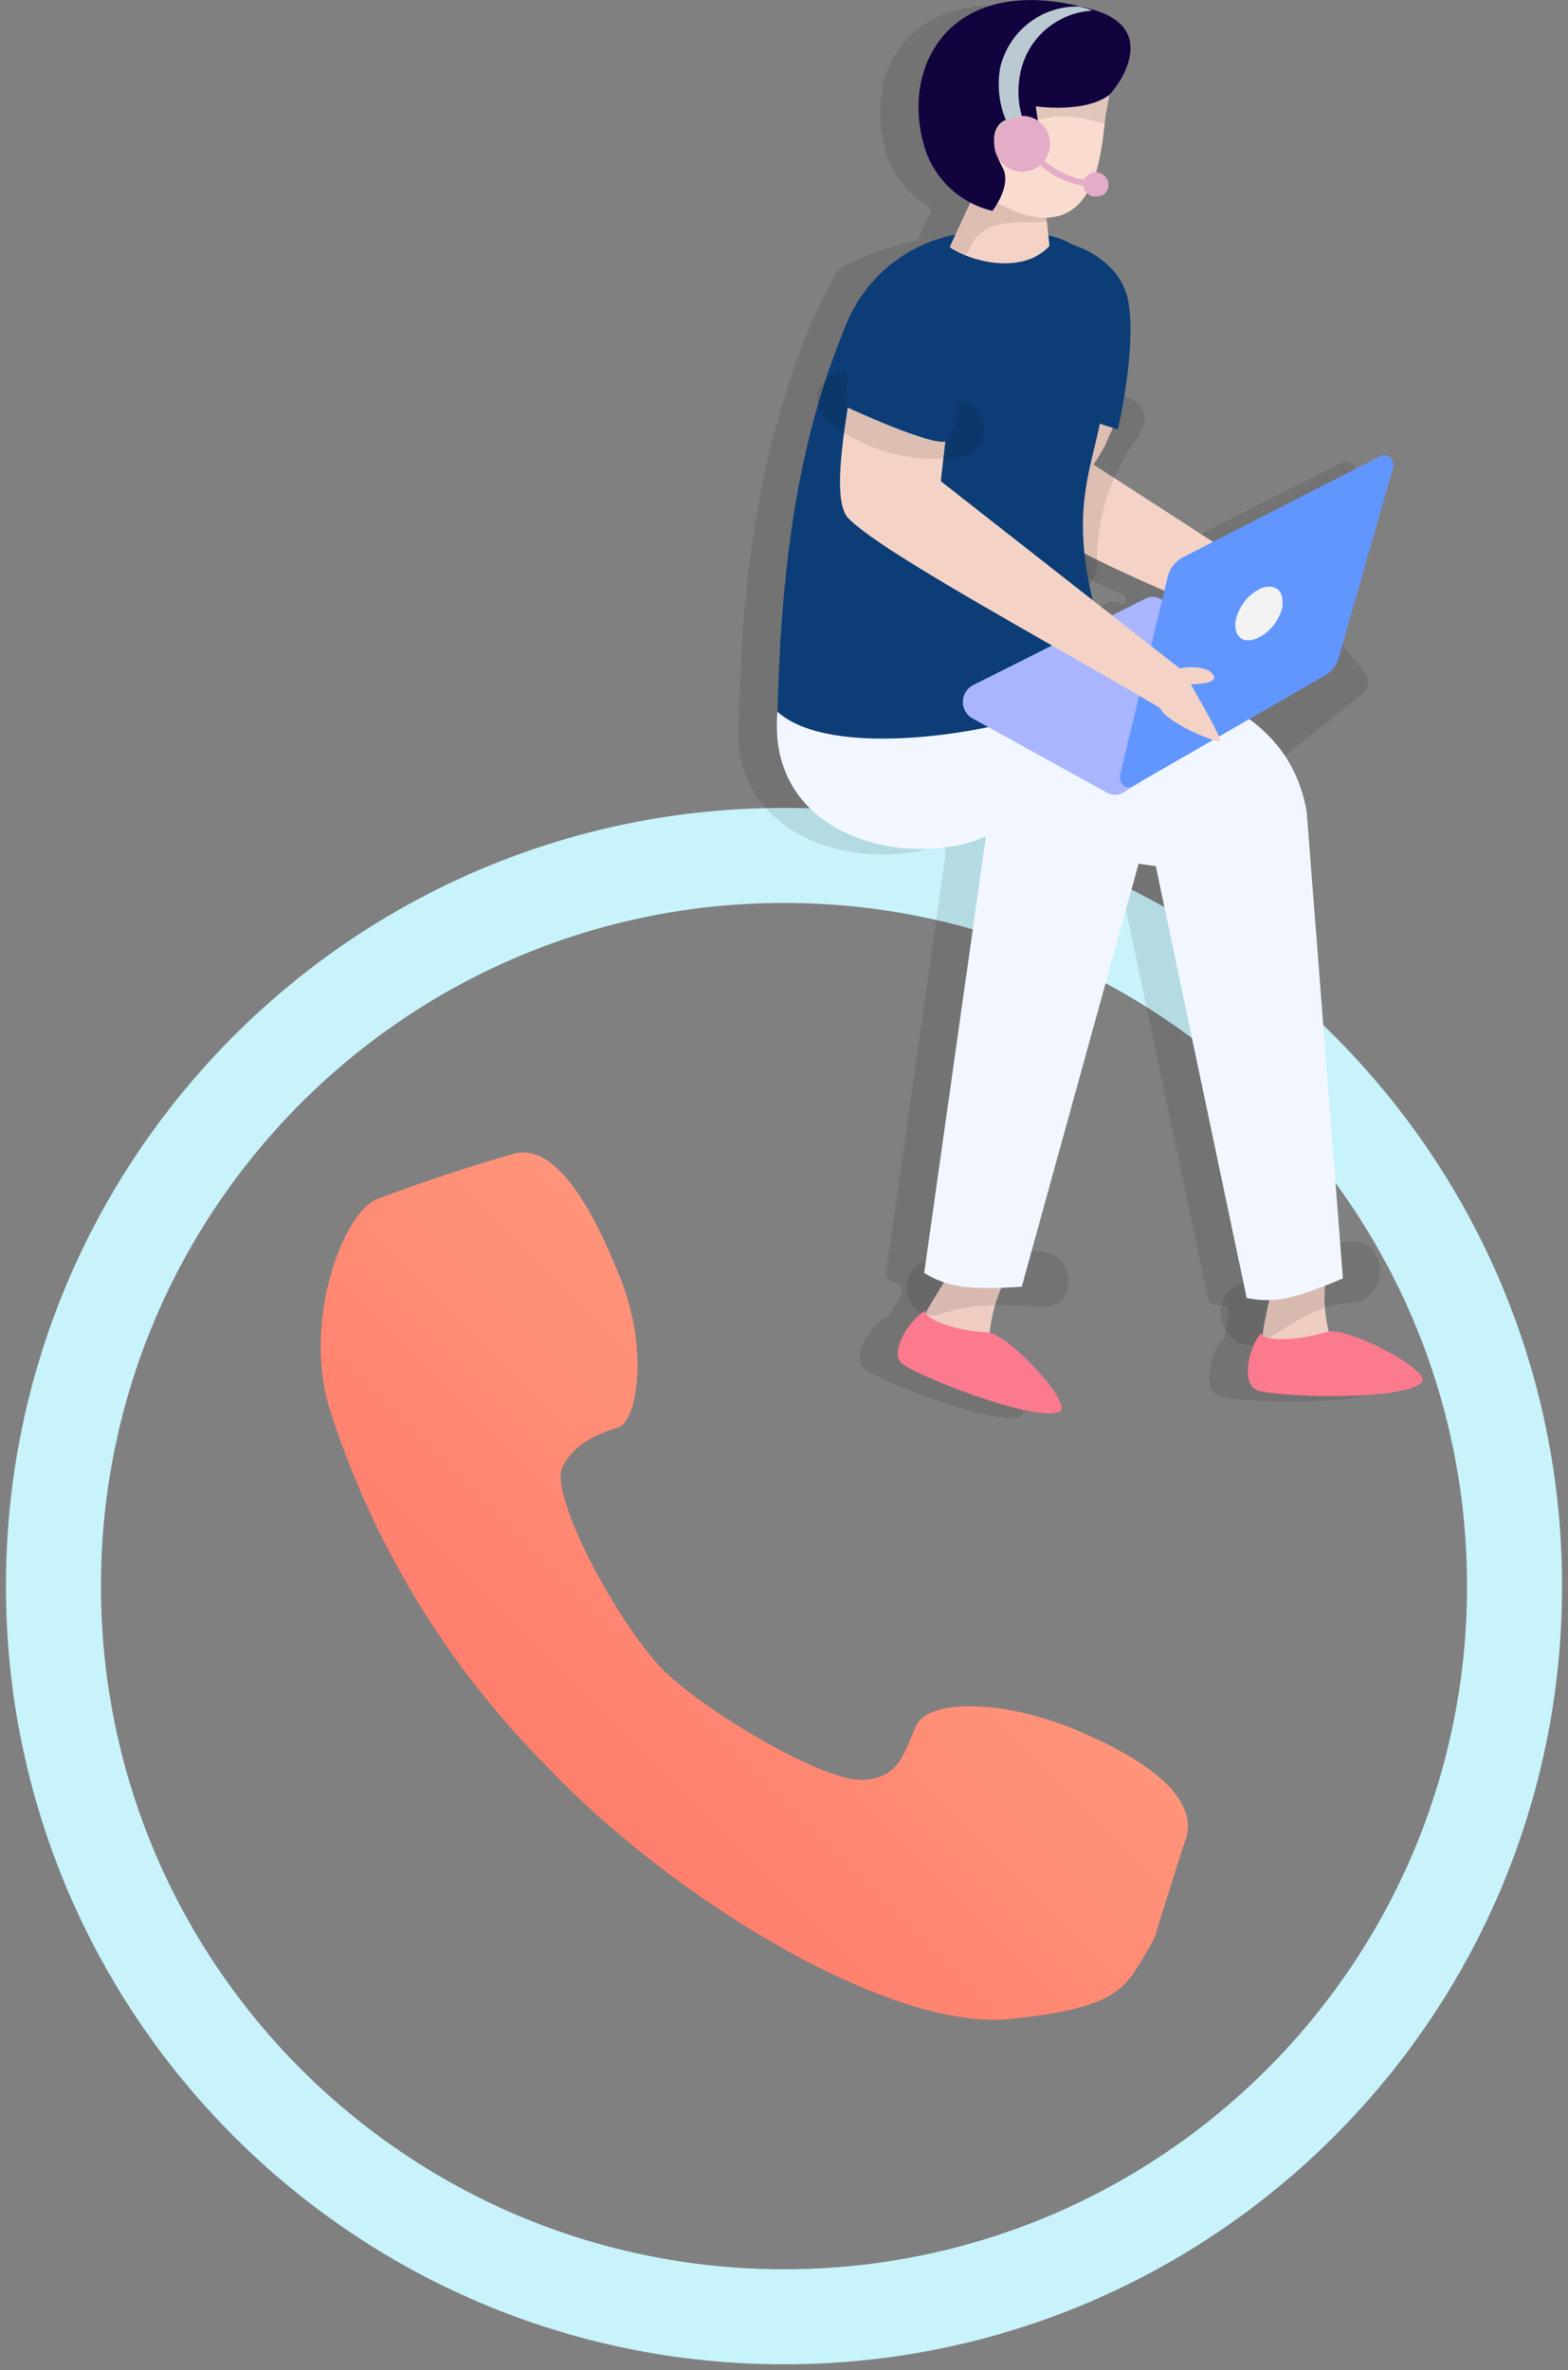 <svg width="264" height="399" viewBox="0 0 264 399" fill="none" xmlns="http://www.w3.org/2000/svg">
<rect x="0" y="0" width="264" height="399" fill="#808080" stroke="none"/>
<path fill-rule="evenodd" clip-rule="evenodd" d="M132 382C195.513 382 247 330.513 247 267C247 203.487 195.513 152 132 152C68.487 152 17 203.487 17 267C17 330.513 68.487 382 132 382ZM132 398C204.349 398 263 339.349 263 267C263 194.651 204.349 136 132 136C59.651 136 1 194.651 1 267C1 339.349 59.651 398 132 398Z" fill="#C8F3FA"/>
<path d="M194.701 325.424C194.147 326.714 193.502 327.912 192.764 329.11C189.536 334.27 188.521 338.14 169.706 339.89C149.877 341.733 113.445 320.08 91.402 296.677C74.887 279.871 62.564 259.417 55.432 236.97C51.005 222.228 57.738 204.168 63.456 201.865C71.034 199.002 78.727 196.451 86.514 194.217C93.247 192.374 99.426 202.51 104.407 215.041C109.387 227.572 107.174 239.181 104.13 240.287C101.086 241.209 96.752 242.775 94.722 246.921C92.232 251.62 104.868 275.116 112.708 282.119C120.455 289.121 138.717 299.809 145.173 299.625C151.629 299.349 152.182 294.834 154.304 290.411C156.333 286.081 169.061 285.804 182.526 291.793C195.992 297.69 201.434 303.771 199.681 309.484L198.759 312.248L194.609 325.424H194.701Z" fill="url(#paint0_linear_3553_103968)"/>
<path opacity="0.1" d="M142 44.8L143.4 44.1C146.745 42.599 150.228 41.426 153.8 40.6C154.2 40.6 154.5 40.3 154.7 40L156.5 36C156.8 35.5 156.5 34.8 156 34.5C152.5 32.3 150 29 149 25.1C145.2 11.6 154 -4.1 177.5 2.5C188.8 5.7 182.1 15 180.5 16.8C180.2 17 180.1 17.2 180.1 17.5L179.5 21.8C178.6 27.2 177.3 32.6 173.5 37L172.8 37.4L171 37.7C170.842 37.713 170.688 37.756 170.548 37.829C170.407 37.901 170.282 38 170.179 38.121C170.077 38.242 170 38.382 169.952 38.533C169.904 38.684 169.886 38.842 169.9 39V39.8C170 40.3 170.4 40.8 170.9 40.8C173.6 41.4 176.3 42.2 178.9 43.1C181.018 43.996 182.858 45.442 184.229 47.288C185.601 49.134 186.454 51.313 186.7 53.6C187.7 61.7 181.7 73.2 181.7 73.2L180.4 75.5L180.2 75.7C179.666 76.523 179.099 77.323 178.5 78.1C178.392 78.239 178.317 78.4 178.279 78.572C178.24 78.744 178.24 78.922 178.278 79.094C178.317 79.265 178.392 79.427 178.499 79.566C178.607 79.705 178.744 79.819 178.9 79.9L190.7 87.6L197.2 91.6C197.5 91.9 198 92 198.4 91.8L226 77.8C227.2 77.2 228.5 78.5 228.1 79.8L221.7 102.2C221.6 102.6 221.7 103 221.9 103.4L229.7 113.1C230.7 114.3 230.5 116 229.3 116.9L212.3 130.5C211.8 130.8 211.6 131.5 211.8 131.9C212.587 133.727 213.158 135.64 213.5 137.6L219.5 215.2C219.6 215.7 219.3 216.2 218.8 216.4L217.4 217C216.9 217.2 216.6 217.6 216.6 218.1C216.6 220.1 216.6 222.1 217 224.1C217.1 224.7 217.6 225.1 218.1 225.1C222.9 225.6 234.9 232.1 232.8 233.8C229 236.8 207.8 236.1 205.1 235C202.5 233.8 203.6 228 205.9 225.3C205.9 225.5 205.9 225.6 206.1 225.7C206.2 224.1 206.6 222.7 206.9 221.2C206.947 221.02 206.951 220.831 206.912 220.648C206.873 220.466 206.792 220.295 206.675 220.15C206.559 220.004 206.41 219.888 206.241 219.81C206.071 219.732 205.886 219.694 205.7 219.7L204.4 219.6C203.8 219.5 203.4 219.1 203.4 218.6L188.4 147.6C188.3 147 187.9 146.6 187.4 146.6L186.4 146.4C185.7 146.3 185.1 146.7 185 147.3L165.7 216.6C165.6 217.1 165.1 217.5 164.6 217.6H163C162.6 217.6 162.1 217.9 162 218.4C161.225 220.232 160.655 222.143 160.3 224.1C160.2 224.7 160.5 225.2 161 225.5C165.3 227.5 174.4 237.7 171.8 238.5C167.1 240.1 147.5 232.2 145.4 230.3C143.4 228.4 146.3 223.3 149.4 221.5C149.3 221.6 149.4 221.8 149.4 221.9L151.7 217.9C151.783 217.751 151.834 217.586 151.849 217.416C151.863 217.246 151.841 217.075 151.785 216.914C151.728 216.753 151.637 216.606 151.519 216.483C151.401 216.36 151.258 216.264 151.1 216.2L149.9 215.6C149.4 215.3 149.1 214.8 149.2 214.3L159.2 143.8C159.2 143.4 159.2 142.9 158.8 142.7C158.4 142.4 158 142.3 157.6 142.5C144.6 146.8 122.6 141.2 124.4 120.8L124.5 118C124.7 113 124.9 108 125.3 103C126.065 94.255 127.401 85.57 129.3 77C131.076 69.501 133.416 62.146 136.3 55L139.3 48.6L140.7 46C141.1 45.5 141.5 45.1 142 44.8V44.8ZM176.1 94C176.4 96.6 176.9 99.3 177.5 101.9L180.8 104.5L186.5 101.5C187.2 101.3 188 101.3 188.6 101.5L189.3 101.9L189.6 100.4C184.7 98.2 180.1 96.1 176.1 94Z" fill="black"/>
<path d="M223.2 215.4C222.7 219.3 223.2 223.1 224.5 226.8L212.5 228.6C212 222.8 214.5 218.8 213.9 214.7L223.2 215.4Z" fill="#EFCDC2"/>
<path opacity="0.1" d="M207.9 216.7C213.9 212.7 220 209.5 227.4 209C234 208.6 234 219 227.4 219.3C222.1 219.6 217.4 222.8 213.1 225.6C207.5 229.2 202.3 220.3 207.9 216.6V216.7Z" fill="black"/>
<path d="M212.3 224.4C210.1 227.1 209 232.9 211.6 234C214.2 235.1 235.4 236 239.3 232.8C241.6 231 226.9 223.2 223.4 224.2C216.8 226.2 212 225.4 212.4 224.4H212.3Z" fill="#FC7A8E"/>
<path d="M226.1 215.2C217.8 218.7 214.6 219.4 209.9 218.5L194.6 145.8C173.9 143 147.5 137.1 147.3 115.4L166.2 104.8C189.1 114.3 215.9 113.8 220 136.6L226.1 215.2V215.2Z" fill="#F2F7FF"/>
<path d="M169 215.9C167.3 219.4 166.5 223.2 166.5 227L154.5 224.7C156 219 159.7 216.1 160.5 212.1L169.1 215.9H169Z" fill="#EFCDC2"/>
<path opacity="0.1" d="M155.8 212.3C162.2 210.1 168.8 210.3 175.4 210.7C181.4 211.1 181.4 220.4 175.4 220C169.6 219.6 163.9 219.3 158.4 221.2C152.7 223.2 150.2 214.2 155.8 212.3V212.3Z" fill="black"/>
<path d="M155.8 220.6C152.8 222.5 149.8 227.6 151.8 229.5C153.9 231.4 173.6 239.3 178.3 237.7C181.1 236.7 169.8 224.5 166.3 224.3C159.3 223.9 155.2 221.5 155.8 220.6Z" fill="#FC7A8E"/>
<path d="M172 216.6C163 217.2 159.7 216.7 155.6 214.3L166 140.8C153.3 146.4 129 141.3 130.9 119.8L153.3 92.6C171.5 109.2 197 117.8 193 140.7L172 216.7V216.6Z" fill="#F2F7FF"/>
<path d="M186.1 74.9C185.5 76 184.9 77.1 184.1 78.2L197.1 86.6L217.3 99.7L223.3 103.7L220.5 109.1L220.3 109.6L215.1 107.4C203.4 102.6 190.6 97.4 181.5 92.6C179 91.3 176.5 89.8 174.2 88.2C172.2 87 170.4 85.2 169.2 83.2C168.8 82.6 168.9 80.6 169.4 78C170.3 73.9 171.4 69.8 172.8 65.8C174.8 60 181.7 52.3 181.8 52.4C188.5 53.7 187.2 53.1 187.9 61C186.2 65.4 188.9 69.6 186.9 73L186.1 74.9V74.9Z" fill="#F4D3C6"/>
<path opacity="0.1" d="M192 73C187.131 79.326 184.557 87.119 184.7 95.1C184.7 101.1 175.4 101.1 175.4 95.1C175.1 85.5 178.1 76.1 183.8 68.4C187.4 63.6 195.4 68.2 191.8 73H192V73Z" fill="black"/>
<path d="M188.2 72.3C188.2 72.3 174.3 68 172.8 65.7C170.9 62.9 177.1 43.2 180.3 41.1C180.3 41.1 189.1 43.4 190.1 51.5C191.2 59.7 188.2 72.3 188.2 72.3V72.3Z" fill="#0C3D77"/>
<path d="M130.9 119.8C142.4 130.4 187.2 120.1 187.4 112.5C177.9 85.5 184.3 80.5 186.2 65.5C186.8 60.5 186.8 55.4 186.3 50.3C186.055 47.751 185.001 45.347 183.291 43.439C181.582 41.532 179.308 40.222 176.8 39.7C171.233 38.481 165.468 38.481 159.9 39.7C156.065 40.586 152.495 42.372 149.487 44.911C146.479 47.45 144.118 50.668 142.6 54.3C135.4 71.4 131.8 90.7 131 117L130.9 119.8V119.8Z" fill="#0C3D77"/>
<path d="M176.7 41.4L175.4 29.3L165.5 29.6L159.9 41.6C163.5 44.1 172.2 46.3 176.7 41.4V41.4Z" fill="#F4D3C6"/>
<path opacity="0.1" d="M160 41.5C160.8 42.1 161.6 42.6 162.6 42.9C163 42.4 163.4 41.6 163.9 40.6C165.2 38.5 167.8 37.6 170.4 37.5C172.3 37.3 174.4 37.5 176.2 37.3L175.4 29.3L165.6 29.6L160 41.6V41.5Z" fill="black"/>
<path d="M159.9 7.5L162.3 31.5V31C162.4 32.1 167.6 34 168.6 34.5C174.4 37.5 180.4 38.1 183.6 31.4C185.3 27.8 185.6 23.9 186.1 20C186.1 19.2 187.8 11 187.5 10.9L172.7 2.5L159.9 7.5Z" fill="#F9DCCF"/>
<path opacity="0.1" d="M159.8 8.3L162.3 31.6C163.6 30.6 164.5 31.6 164.9 29.9C164.9 29.1 165.2 28.3 165.5 27.6C165.8 27.1 166.1 26.6 166.5 26.3C168.5 24.1 170.8 21.8 173.5 20.6C177.5 19 182.1 19.6 186 20.9C186.4 17.5 186.8 14 187.5 10.9L172.7 2.5L159.7 8.3H159.8Z" fill="black"/>
<path d="M186.6 16.1C182.4 19.1 174.4 17.9 174.4 17.9L175.7 27.1L173.8 27.4C173.8 27.4 171.8 18.6 168.9 20.4C166.1 22.3 167.8 26.4 168.9 28.4C170.3 31.4 167.1 35.5 167.1 35.5C164.322 34.848 161.774 33.452 159.731 31.461C157.687 29.47 156.224 26.96 155.5 24.2C151.7 10.7 160.4 -5.1 183.9 1.6C196.1 5 187.4 15.6 186.6 16.1V16.1Z" fill="#12033E"/>
<path d="M193 100.7L163.7 115.4C163.235 115.672 162.845 116.057 162.568 116.519C162.291 116.982 162.136 117.506 162.116 118.045C162.096 118.584 162.212 119.119 162.454 119.6C162.696 120.082 163.056 120.495 163.5 120.8L186.5 133.5C187.3 133.9 188.2 133.9 189 133.5L216.7 115.9C217.199 115.636 217.613 115.237 217.895 114.748C218.177 114.259 218.316 113.701 218.295 113.137C218.274 112.573 218.095 112.027 217.777 111.56C217.46 111.094 217.017 110.726 216.5 110.5L195.1 100.7C194.4 100.4 193.7 100.4 193 100.7Z" fill="#A9B5FE"/>
<path d="M188.6 130.4L196.6 97.1C196.768 96.394 197.088 95.734 197.537 95.164C197.986 94.594 198.553 94.129 199.2 93.8L232.4 76.8C233.7 76.2 235 77.5 234.5 78.9L225.4 110.7C225.056 111.962 224.23 113.04 223.1 113.7L190.8 132.3C189.6 133.1 188.3 131.9 188.6 130.4V130.4Z" fill="#6196FE"/>
<path d="M216 101.8C215.5 104.3 213.9 106.5 211.5 107.5C209.3 108.4 207.8 107.2 208 104.8C208.4 102.3 210 100.1 212.4 99C214.6 98.2 216.2 99.4 215.9 101.8H216Z" fill="#F2F2F2"/>
<path d="M154.5 51.6C153.788 50.918 152.906 50.439 151.945 50.215C150.985 49.991 149.982 50.029 149.041 50.325C148.101 50.622 147.257 51.166 146.599 51.9C145.941 52.635 145.492 53.533 145.3 54.5C142.6 68.7 139.7 83.5 142.7 87.1C147.8 92.6 175 107.2 195.2 119.1L198.6 112.5L158.4 81L160 67C160.317 64.184 159.986 61.332 159.033 58.663C158.08 55.994 156.53 53.578 154.5 51.6V51.6Z" fill="#F4D3C6"/>
<g opacity="0.1">
<path d="M141.5 70.5V70.4H141.4V70.3H141.5L141.6 70.5V71L141.5 71.2H140.9L140.7 71L140.6 70.9V70.7C140.5 70.7 140.5 70.7 140.6 70.7C140.5 70.6 140.5 70.5 140.6 70.5C140.5 70.4 140.5 70.3 140.6 70.3V70L140.7 69.9L140.9 69.8H141.3L141.5 70V70.4V70.5Z" fill="black"/>
<path d="M144.5 63.3C146.819 65.129 149.489 66.464 152.344 67.221C155.199 67.977 158.179 68.141 161.1 67.7C163.6 67.4 165.7 70.1 165.7 72.3C165.7 75.1 163.6 76.7 161.1 77C153.5 78 145.9 75.9 139.8 71.3C137.8 69.8 136.8 67.3 138.2 64.9C139.2 62.9 142.5 61.8 144.5 63.3V63.3Z" fill="black"/>
</g>
<path d="M198.6 112.5C198.6 112.5 202.8 111.7 204.2 113.5C205.6 115.2 200.5 115.2 200.5 115.2C200.5 115.2 205.8 124.4 205.5 124.8C205.1 125.2 196.2 121.7 195.2 119C194.2 116.3 198.6 112.5 198.6 112.5Z" fill="#F4D3C6"/>
<path d="M142.7 68.6C142.7 68.6 156.7 75.1 159.3 74.3C160.9 73.8 161.8 63.9 162.5 58.8C162.9 55.5 161.5 52.3 158.9 50.3L156 48.5C152.9 46.1 145.9 48.4 144.8 52.2C143.3 57.7 141.8 64.8 142.8 68.6H142.7Z" fill="#0C3D77"/>
<path d="M172.1 28.9C169.504 28.9 167.4 26.796 167.4 24.2C167.4 21.604 169.504 19.5 172.1 19.5C174.696 19.5 176.8 21.604 176.8 24.2C176.8 26.796 174.696 28.9 172.1 28.9Z" fill="#E4ACC6"/>
<path d="M169.5 20.4L169.8 20.2L170.5 19.9L172 19.6V19.4C171.3 16.8 171.3 14.1 172 11.4C172.729 8.755 174.269 6.406 176.404 4.684C178.539 2.961 181.161 1.953 183.9 1.8L183.2 1.5L181.8 1.1C178.719 0.998 175.698 1.969 173.254 3.848C170.809 5.727 169.094 8.396 168.4 11.4C167.886 14.327 168.198 17.34 169.3 20.1L169.5 20.4Z" fill="#BBCAD2"/>
<path d="M176 27.2C178.3 29.1 181 30.2 183.9 30.5C184.5 30.5 184.5 31.5 183.9 31.5C180.7 31.2 177.7 30 175.3 28C174.8 27.5 175.6 26.8 176.1 27.2H176Z" fill="#E4ACC6"/>
<path d="M184.4 29H184.6C185.1 29 185.6 29.3 186 29.6L186.5 30.3C186.5 30.5 186.7 30.8 186.6 31.1V31.6C186.5 32 186.3 32.3 186 32.6L185.6 32.9L184.6 33.1H184.5L183.7 33L183 32.5C182.6 32.1 182.4 31.6 182.4 31.1V30.5C182.513 30.151 182.721 29.839 183 29.6L183.4 29.3C183.701 29.113 184.046 29.01 184.4 29Z" fill="#E4ACC6"/>
<defs>
<linearGradient id="paint0_linear_3553_103968" x1="199.854" y1="194" x2="54.146" y2="340" gradientUnits="userSpaceOnUse">
<stop stop-color="#FFAC88"/>
<stop offset="1" stop-color="#FF6D63"/>
</linearGradient>
</defs>
</svg>
